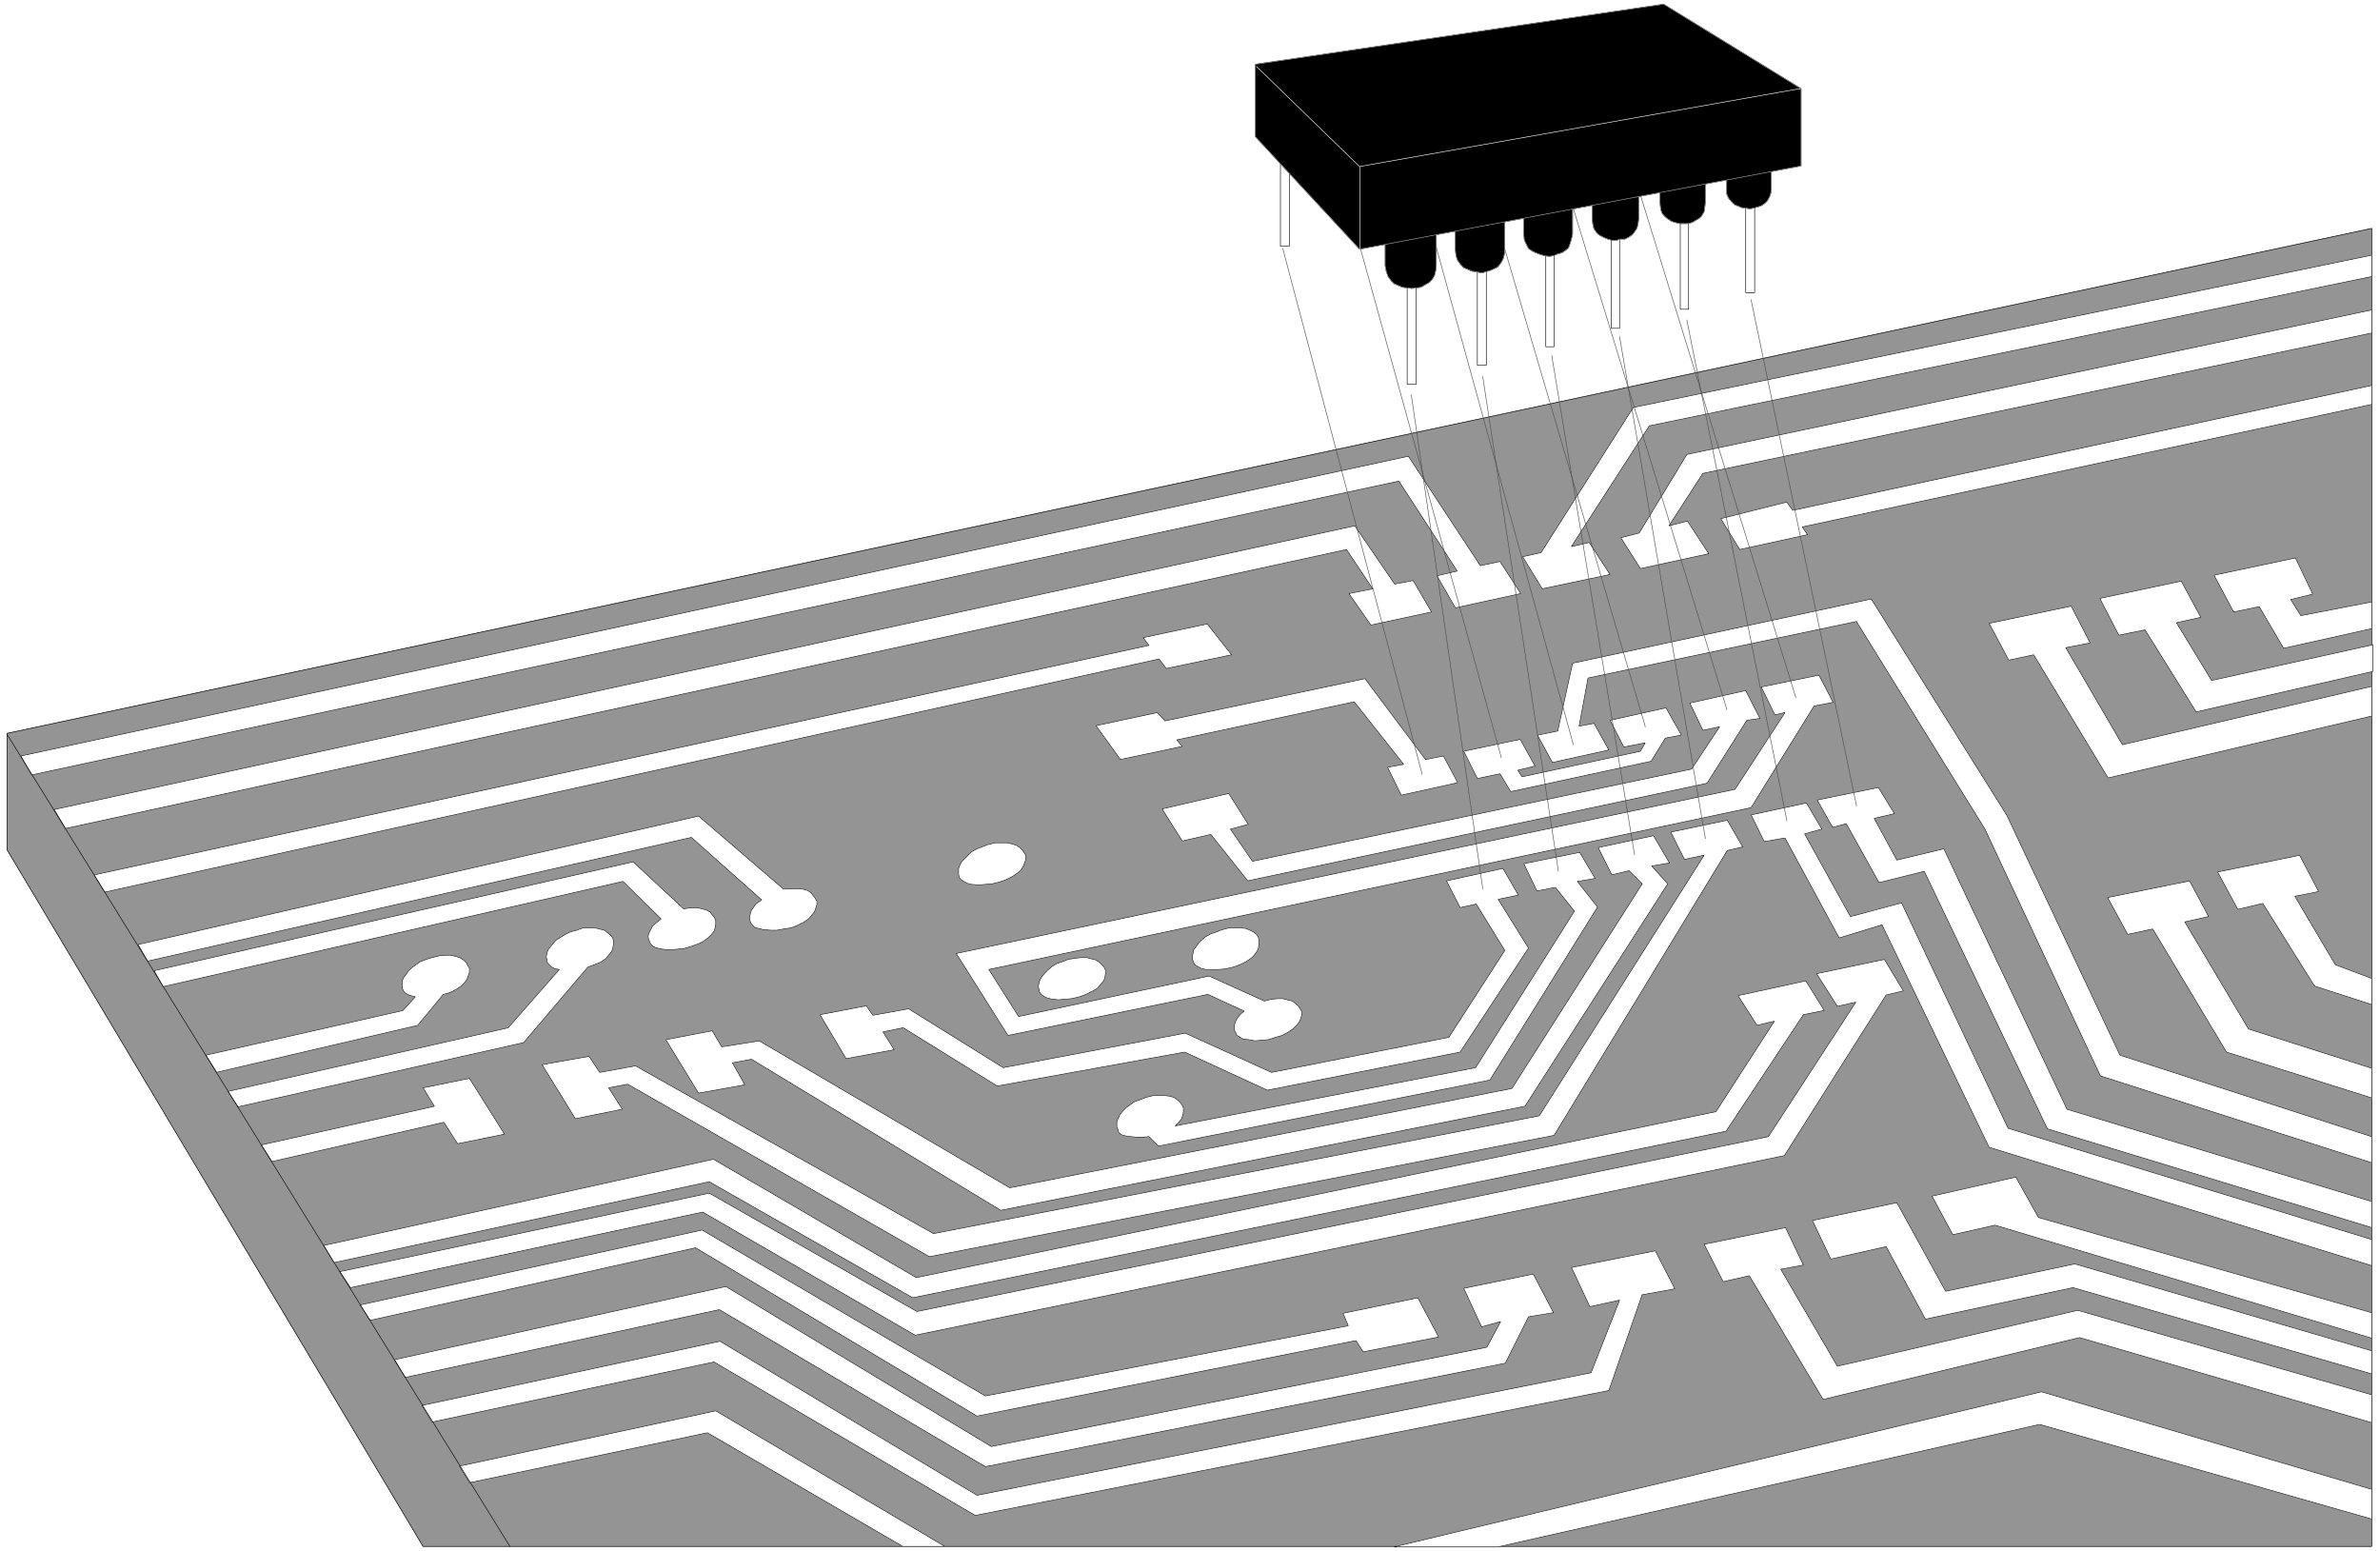 <svg width="3996.021" height="2604.063" viewBox="0 0 2997.016 1953.047" xmlns="http://www.w3.org/2000/svg"><rect x="0" y="0" width="2997.016" height="1953.047" fill="#333333" stroke="none"/><defs><clipPath id="a"><path d="M0 0h2997v1951.176H0Zm0 0"/></clipPath></defs><path style="fill:#fff;fill-opacity:1;fill-rule:nonzero;stroke:none" d="M0 1951.176h2997.016V-1.871H0Zm0 0" transform="translate(0 1.871)"/><g clip-path="url(#a)" transform="translate(0 1.871)"><path style="fill:#fff;fill-opacity:1;fill-rule:evenodd;stroke:#fff;stroke-width:.19;stroke-linecap:square;stroke-linejoin:bevel;stroke-miterlimit:10;stroke-opacity:1" d="M.19.5h766.12V500H.19Zm0 0" transform="matrix(3.91 0 0 -3.91 0 1953.13)"/></g><path style="fill:#949494;fill-opacity:1;fill-rule:evenodd;stroke:#949494;stroke-width:.19;stroke-linecap:square;stroke-linejoin:bevel;stroke-miterlimit:10;stroke-opacity:1" d="M2.3 263.85v-37.54L136.25 2.03h627.57v424.42Zm0 0" transform="matrix(3.91 0 0 -3.91 0 1955.001)"/><path style="fill:none;stroke:#000;stroke-width:.19;stroke-linecap:square;stroke-linejoin:bevel;stroke-miterlimit:10;stroke-opacity:1" d="M2.3 263.85v-37.54L136.25 2.03h627.57v424.42Zm0 0" transform="matrix(3.91 0 0 -3.91 0 1955.001)"/><path style="fill:#fff;fill-opacity:1;fill-rule:evenodd;stroke:#fff;stroke-width:.19;stroke-linecap:square;stroke-linejoin:bevel;stroke-miterlimit:10;stroke-opacity:1" d="m10.16 250.44 440.35 94.62 18.78-28.93-6.52-1.53 5.94-10.34 21.08 4.6-6.7 10.34-6.33-1.34-23.18 35.24L6.71 256.57Zm0 0" transform="matrix(3.91 0 0 -3.91 0 1955.001)"/><path style="fill:none;stroke:#000;stroke-width:.19;stroke-linecap:square;stroke-linejoin:bevel;stroke-miterlimit:10;stroke-opacity:1" d="m10.16 250.44 440.35 94.62 18.78-28.93-6.52-1.53 5.94-10.34 21.08 4.6-6.7 10.34-6.33-1.34-23.18 35.24L6.71 256.57Zm0 0" transform="matrix(3.91 0 0 -3.91 0 1955.001)"/><path style="fill:#fff;fill-opacity:1;fill-rule:evenodd;stroke:#fff;stroke-width:.19;stroke-linecap:square;stroke-linejoin:bevel;stroke-miterlimit:10;stroke-opacity:1" d="m21.08 233.2 412.57 89.83 8.43-12.64-7.67-1.53 7.09-10.15 19.55 4.21-5.94 10.15-5.94-1.15-12.84 18.77-418.89-91.36zm0 0" transform="matrix(3.91 0 0 -3.91 0 1955.001)"/><path style="fill:none;stroke:#000;stroke-width:.19;stroke-linecap:square;stroke-linejoin:bevel;stroke-miterlimit:10;stroke-opacity:1" d="m21.08 233.2 412.57 89.83 8.43-12.64-7.67-1.53 7.09-10.15 19.55 4.21-5.94 10.15-5.94-1.15-12.84 18.77-418.89-91.36zm0 0" transform="matrix(3.91 0 0 -3.91 0 1955.001)"/><path style="fill:#fff;fill-opacity:1;fill-rule:evenodd;stroke:#fff;stroke-width:.19;stroke-linecap:square;stroke-linejoin:bevel;stroke-miterlimit:10;stroke-opacity:1" d="m368.11 294.68 1.92-2.49-339.75-73.92 3.45-5.56 339.56 75.08 2.29-3.07 21.08 4.41-7.85 9.96zm0 0" transform="matrix(3.91 0 0 -3.91 0 1955.001)"/><path style="fill:none;stroke:#000;stroke-width:.19;stroke-linecap:square;stroke-linejoin:bevel;stroke-miterlimit:10;stroke-opacity:1" d="m368.11 294.68 1.92-2.49-339.75-73.92 3.45-5.56 339.56 75.08 2.29-3.07 21.08 4.41-7.85 9.96zm0 0" transform="matrix(3.91 0 0 -3.91 0 1955.001)"/><path style="fill:#fff;fill-opacity:1;fill-rule:evenodd;stroke:#fff;stroke-width:.19;stroke-linecap:square;stroke-linejoin:bevel;stroke-miterlimit:10;stroke-opacity:1" d="M763.82 417.84 526.01 368.8l-29.7-46.73-5.94-1.34 6.32-10.34 21.85 4.6-6.71 10.34-5.75-1.34 25.1 38.88 232.64 48.07zm0 0" transform="matrix(3.91 0 0 -3.91 0 1955.001)"/><path style="fill:none;stroke:#000;stroke-width:.19;stroke-linecap:square;stroke-linejoin:bevel;stroke-miterlimit:10;stroke-opacity:1" d="M763.82 417.84 526.01 368.8l-29.7-46.73-5.94-1.34 6.32-10.34 21.85 4.6-6.71 10.34-5.75-1.34 25.1 38.88 232.64 48.07zm0 0" transform="matrix(3.91 0 0 -3.91 0 1955.001)"/><path style="fill:#fff;fill-opacity:1;fill-rule:evenodd;stroke:#fff;stroke-width:.19;stroke-linecap:square;stroke-linejoin:bevel;stroke-miterlimit:10;stroke-opacity:1" d="m763.82 400.21-220.56-46.54-15.33-25.28-5.94-1.53 6.32-9.96 22.04 4.79-6.9 10.53-5.94-1.53 10.92 16.86 215.39 45.2zm0 0" transform="matrix(3.91 0 0 -3.91 0 1955.001)"/><path style="fill:none;stroke:#000;stroke-width:.19;stroke-linecap:square;stroke-linejoin:bevel;stroke-miterlimit:10;stroke-opacity:1" d="m763.82 400.21-220.56-46.54-15.33-25.28-5.94-1.53 6.32-9.96 22.04 4.79-6.9 10.53-5.94-1.53 10.92 16.86 215.39 45.2zm0 0" transform="matrix(3.91 0 0 -3.91 0 1955.001)"/><path style="fill:#fff;fill-opacity:1;fill-rule:evenodd;stroke:#fff;stroke-width:.19;stroke-linecap:square;stroke-linejoin:bevel;stroke-miterlimit:10;stroke-opacity:1" d="m554.18 332.99 6.13-9.96 21.85 4.79-1.73 2.49 183.39 39.45v6.13l-186.45-40.22-1.92 2.68zm0 0" transform="matrix(3.91 0 0 -3.91 0 1955.001)"/><path style="fill:none;stroke:#000;stroke-width:.19;stroke-linecap:square;stroke-linejoin:bevel;stroke-miterlimit:10;stroke-opacity:1" d="m554.18 332.99 6.13-9.96 21.85 4.79-1.73 2.49 183.39 39.45v6.13l-186.45-40.22-1.92 2.68zm0 0" transform="matrix(3.91 0 0 -3.91 0 1955.001)"/><path style="fill:#fff;fill-opacity:1;fill-rule:evenodd;stroke:#fff;stroke-width:.19;stroke-linecap:square;stroke-linejoin:bevel;stroke-miterlimit:10;stroke-opacity:1" d="m646.93 287.41 8.04 1.72 23.96-39.65 84.89 19.92v9.58l-80.29-18.77-18.21 31.22 7.86 1.53-6.13 11.87-26.45-5.55zm0 0" transform="matrix(3.91 0 0 -3.91 0 1955.001)"/><path style="fill:none;stroke:#000;stroke-width:.19;stroke-linecap:square;stroke-linejoin:bevel;stroke-miterlimit:10;stroke-opacity:1" d="m646.93 287.41 8.04 1.72 23.96-39.65 84.89 19.92v9.58l-80.29-18.77-18.21 31.22 7.86 1.53-6.13 11.87-26.45-5.55zm0 0" transform="matrix(3.91 0 0 -3.91 0 1955.001)"/><path style="fill:#fff;fill-opacity:1;fill-rule:evenodd;stroke:#fff;stroke-width:.19;stroke-linecap:square;stroke-linejoin:bevel;stroke-miterlimit:10;stroke-opacity:1" d="m682.38 295.45 8.43 1.72 16.48-26.43 56.91 13.03v8.62l-51.93-11.5-11.31 18.58 7.86 1.73-6.32 11.68-26.26-5.56zm0 0" transform="matrix(3.91 0 0 -3.91 0 1955.001)"/><path style="fill:none;stroke:#000;stroke-width:.19;stroke-linecap:square;stroke-linejoin:bevel;stroke-miterlimit:10;stroke-opacity:1" d="m682.38 295.45 8.43 1.72 16.48-26.43 56.91 13.03v8.62l-51.93-11.5-11.31 18.58 7.86 1.73-6.32 11.68-26.26-5.56zm0 0" transform="matrix(3.91 0 0 -3.91 0 1955.001)"/><path style="fill:#fff;fill-opacity:1;fill-rule:evenodd;stroke:#fff;stroke-width:.19;stroke-linecap:square;stroke-linejoin:bevel;stroke-miterlimit:10;stroke-opacity:1" d="m719.36 302.92 8.24 1.72 7.86-13.4 28.36 6.32v8.62l-22.81-4.41-3.25 5.17 7.09 1.73-5.56 11.68-26.25-5.56zm0 0" transform="matrix(3.91 0 0 -3.91 0 1955.001)"/><path style="fill:none;stroke:#000;stroke-width:.19;stroke-linecap:square;stroke-linejoin:bevel;stroke-miterlimit:10;stroke-opacity:1" d="m719.36 302.92 8.24 1.72 7.86-13.4 28.36 6.32v8.62l-22.81-4.41-3.25 5.17 7.09 1.73-5.56 11.68-26.25-5.56zm0 0" transform="matrix(3.91 0 0 -3.91 0 1955.001)"/><path style="fill:#fff;fill-opacity:1;fill-rule:evenodd;stroke:#fff;stroke-width:.19;stroke-linecap:square;stroke-linejoin:bevel;stroke-miterlimit:10;stroke-opacity:1" d="m360.83 255.42 19.93 4.21-1.73 2.11L436.14 274l15.9-20.11-5.17-.96 4.41-9 18.2 4.02-4.6 8.62-5.75-1.15-19.54 26.05-64.39-13.6-2.49 2.68-19.74-4.21zm0 0" transform="matrix(3.91 0 0 -3.91 0 1955.001)"/><path style="fill:none;stroke:#000;stroke-width:.19;stroke-linecap:square;stroke-linejoin:bevel;stroke-miterlimit:10;stroke-opacity:1" d="m360.83 255.42 19.93 4.21-1.73 2.11L436.14 274l15.9-20.11-5.17-.96 4.41-9 18.2 4.02-4.6 8.62-5.75-1.15-19.54 26.05-64.39-13.6-2.49 2.68-19.74-4.21zm0 0" transform="matrix(3.91 0 0 -3.91 0 1955.001)"/><path style="fill:#fff;fill-opacity:1;fill-rule:evenodd;stroke:#fff;stroke-width:.19;stroke-linecap:square;stroke-linejoin:bevel;stroke-miterlimit:10;stroke-opacity:1" d="m483.09 250.82 3.45-5.74 45.22 9.77 4.6 7.47 5.17.95-4.98 8.81-18.01-4.02 4.4-8.62 6.9 1.34-1.53-2.68-38.13-8.23-1.34 2.1 5.55 1.34-4.79 8.62-18.2-3.83 4.4-8.81zm0 0" transform="matrix(3.91 0 0 -3.91 0 1955.001)"/><path style="fill:none;stroke:#000;stroke-width:.19;stroke-linecap:square;stroke-linejoin:bevel;stroke-miterlimit:10;stroke-opacity:1" d="m483.09 250.82 3.45-5.74 45.22 9.77 4.6 7.47 5.17.95-4.98 8.81-18.01-4.02 4.4-8.62 6.9 1.34-1.53-2.68-38.13-8.23-1.34 2.1 5.55 1.34-4.79 8.62-18.2-3.83 4.4-8.81zm0 0" transform="matrix(3.91 0 0 -3.91 0 1955.001)"/><path style="fill:#fff;fill-opacity:1;fill-rule:evenodd;stroke:#fff;stroke-width:.19;stroke-linecap:square;stroke-linejoin:bevel;stroke-miterlimit:10;stroke-opacity:1" d="m518.15 258.49-4.79 8.61-4.79-.95 2.88 15.51 86.42 18.2 41.39-66.85 37.18-79.48 87.38-27.96v8.42l-81.06 26.24-36.41 77.19-43.69 69.71-96.2-20.68-4.79-21.84-6.51-1.34 4.79-8.81zm0 0" transform="matrix(3.91 0 0 -3.91 0 1955.001)"/><path style="fill:none;stroke:#000;stroke-width:.19;stroke-linecap:square;stroke-linejoin:bevel;stroke-miterlimit:10;stroke-opacity:1" d="m518.15 258.49-4.79 8.61-4.79-.95 2.88 15.51 86.42 18.2 41.39-66.85 37.18-79.48 87.38-27.96v8.42l-81.06 26.24-36.41 77.19-43.69 69.71-96.2-20.68-4.79-21.84-6.51-1.34 4.79-8.81zm0 0" transform="matrix(3.91 0 0 -3.91 0 1955.001)"/><path style="fill:#fff;fill-opacity:1;fill-rule:evenodd;stroke:#fff;stroke-width:.19;stroke-linecap:square;stroke-linejoin:bevel;stroke-miterlimit:10;stroke-opacity:1" d="m389.96 231.29-9.2-2.11-6.52 10.34 21.47 4.98 6.32-9.96-5.75-1.53 7.09-10.34 141.42 29.69 9.01 13.6-5.37-1.15-4.22 8.81 18.02 4.02 4.6-9-4.22-.58-12.84-20.3-147.93-31.41zm0 0" transform="matrix(3.91 0 0 -3.91 0 1955.001)"/><path style="fill:none;stroke:#000;stroke-width:.19;stroke-linecap:square;stroke-linejoin:bevel;stroke-miterlimit:10;stroke-opacity:1" d="m389.96 231.29-9.2-2.11-6.52 10.34 21.47 4.98 6.32-9.96-5.75-1.53 7.09-10.34 141.42 29.69 9.01 13.6-5.37-1.15-4.22 8.81 18.02 4.02 4.6-9-4.22-.58-12.84-20.3-147.93-31.41zm0 0" transform="matrix(3.91 0 0 -3.91 0 1955.001)"/><path style="fill:#fff;fill-opacity:1;fill-rule:evenodd;stroke:#fff;stroke-width:.19;stroke-linecap:square;stroke-linejoin:bevel;stroke-miterlimit:10;stroke-opacity:1" d="m321.93 215.97 2.11.76 1.91.96 1.73 1.15 1.15.96.76 1.34.39.96.38 1.14v1.35l-.57.95-.58.77-.76.77-1.15.76-1.35.38-1.53.39h-3.83l-2.49-.58-1.92-.76-1.53-.58-1.73-.96-1.15-1.14-1.15-1.15-.95-.96-.58-1.15-.38-.96v-1.91l.19-.96.57-.77.96-.57.96-.58 1.53-.38 2.3-.19 2.11.19 2.3.19zm0 0" transform="matrix(3.91 0 0 -3.91 0 1955.001)"/><path style="fill:none;stroke:#000;stroke-width:.19;stroke-linecap:square;stroke-linejoin:bevel;stroke-miterlimit:10;stroke-opacity:1" d="m321.93 215.97 2.11.76 1.91.96 1.73 1.15 1.15.96.76 1.34.39.96.38 1.14v1.35l-.57.95-.58.77-.76.77-1.15.76-1.35.38-1.53.39h-3.83l-2.49-.58-1.92-.76-1.53-.58-1.73-.96-1.15-1.14-1.15-1.15-.95-.96-.58-1.15-.38-.96v-1.91l.19-.96.57-.77.96-.57.96-.58 1.53-.38 2.3-.19 2.11.19 2.3.19zm0 0" transform="matrix(3.91 0 0 -3.91 0 1955.001)"/><path style="fill:#fff;fill-opacity:1;fill-rule:evenodd;stroke:#fff;stroke-width:.19;stroke-linecap:square;stroke-linejoin:bevel;stroke-miterlimit:10;stroke-opacity:1" d="m252.37 213.67-27.4 23.56-180.51-41.37 3.06-5.37 175.15 39.84 22.61-20.11-1.92-1.34-.76-1.15-.58-.76-.38-1.15-.19-1.15v-.96l.38-.96.58-.76.76-.77 1.15-.19 1.53-.39 2.3-.19h2.11l2.11.39 2.49.38 1.92.77 1.91.95 1.73 1.15.96 1.15.95 1.15.39 1.15.38 1.15v1.15l-.57.96-.58.76-.77.96-1.14.77-1.35.38-1.72.19h-1.73zm0 0" transform="matrix(3.91 0 0 -3.91 0 1955.001)"/><path style="fill:none;stroke:#000;stroke-width:.19;stroke-linecap:square;stroke-linejoin:bevel;stroke-miterlimit:10;stroke-opacity:1" d="m252.37 213.67-27.4 23.56-180.51-41.37 3.06-5.37 175.15 39.84 22.61-20.11-1.92-1.34-.76-1.15-.58-.76-.38-1.15-.19-1.15v-.96l.38-.96.58-.76.76-.77 1.15-.19 1.53-.39 2.3-.19h2.11l2.11.39 2.49.38 1.92.77 1.91.95 1.73 1.15.96 1.15.95 1.15.39 1.15.38 1.15v1.15l-.57.96-.58.76-.77.96-1.14.77-1.35.38-1.72.19h-1.73zm0 0" transform="matrix(3.91 0 0 -3.91 0 1955.001)"/><path style="fill:#fff;fill-opacity:1;fill-rule:evenodd;stroke:#fff;stroke-width:.19;stroke-linecap:square;stroke-linejoin:bevel;stroke-miterlimit:10;stroke-opacity:1" d="m212.9 204.09-1.92-1.53-.96-.96-.57-1.15-.39-.76-.38-1.15.19-.96.38-.96.39-.76.96-.77.95-.38 1.92-.39 2.11-.19 2.3.19 2.3.2 1.91.57 2.3.77 1.73.76 1.91 1.34.96.96.96 1.15.38 1.15.19 1.15v1.15l-.38.96-.76.95-.77.96-1.15.58-1.34.38-1.54.38h-1.91l-2.49-.38-16.29 15.13-154.26-35.05 2.88-5.17 148.12 33.9zm0 0" transform="matrix(3.91 0 0 -3.91 0 1955.001)"/><path style="fill:none;stroke:#000;stroke-width:.19;stroke-linecap:square;stroke-linejoin:bevel;stroke-miterlimit:10;stroke-opacity:1" d="m212.9 204.09-1.92-1.53-.96-.96-.57-1.15-.39-.76-.38-1.15.19-.96.38-.96.39-.76.96-.77.95-.38 1.92-.39 2.11-.19 2.3.19 2.3.2 1.91.57 2.3.77 1.73.76 1.91 1.34.96.96.96 1.15.38 1.15.19 1.15v1.15l-.38.96-.76.95-.77.96-1.15.58-1.34.38-1.54.38h-1.91l-2.49-.38-16.29 15.13-154.26-35.05 2.88-5.17 148.12 33.9zm0 0" transform="matrix(3.91 0 0 -3.91 0 1955.001)"/><path style="fill:#fff;fill-opacity:1;fill-rule:evenodd;stroke:#fff;stroke-width:.19;stroke-linecap:square;stroke-linejoin:bevel;stroke-miterlimit:10;stroke-opacity:1" d="m347.61 179 2.11.77 1.91.96 1.73.95 1.15 1.34.95 1.15.39.96.19 1.34v1.15l-.38.77-.77.95-.77.77-1.15.77-1.53.38-1.34.38h-1.92l-1.91-.19-2.3-.38-1.92-.77-1.72-.57-1.54-.96-1.34-1.15-.96-.96-.95-1.15-.58-.95-.38-1.15-.19-1.15.19-.77.19-.96.57-.76.77-.58 1.15-.57 1.53-.38 2.11-.2 2.3.2 2.11.19zm0 0" transform="matrix(3.91 0 0 -3.91 0 1955.001)"/><path style="fill:none;stroke:#000;stroke-width:.19;stroke-linecap:square;stroke-linejoin:bevel;stroke-miterlimit:10;stroke-opacity:1" d="m347.61 179 2.11.77 1.91.96 1.73.95 1.15 1.34.95 1.15.39.96.19 1.34v1.15l-.38.77-.77.95-.77.77-1.15.77-1.53.38-1.34.38h-1.92l-1.91-.19-2.3-.38-1.92-.77-1.72-.57-1.54-.96-1.34-1.15-.96-.96-.95-1.15-.58-.95-.38-1.15-.19-1.15.19-.77.19-.96.57-.76.77-.58 1.15-.57 1.53-.38 2.11-.2 2.3.2 2.11.19zm0 0" transform="matrix(3.91 0 0 -3.91 0 1955.001)"/><path style="fill:#fff;fill-opacity:1;fill-rule:evenodd;stroke:#fff;stroke-width:.19;stroke-linecap:square;stroke-linejoin:bevel;stroke-miterlimit:10;stroke-opacity:1" d="m69.75 154.68 64.77 15.13 8.24 9.96 2.11.57 1.91.96 1.73 1.15 1.15 1.15.77 1.15.38.96.38 1.14v1.35l-.57.95-.39.77-.95.96-1.15.76-1.35.39-1.53.38h-1.91l-1.92-.19-2.3-.58-1.92-.57-1.91-.77-1.34-.96-1.35-.95-1.15-1.15-.76-1.15-.77-.96-.38-.96v-2.1l.19-.77.57-.96.96-.57.96-.38 1.53-.39-4.02-4.4-63.43-14.37zm0 0" transform="matrix(3.91 0 0 -3.91 0 1955.001)"/><path style="fill:none;stroke:#000;stroke-width:.19;stroke-linecap:square;stroke-linejoin:bevel;stroke-miterlimit:10;stroke-opacity:1" d="m69.75 154.68 64.77 15.13 8.24 9.96 2.11.57 1.91.96 1.73 1.15 1.15 1.15.77 1.15.38.96.38 1.14v1.35l-.57.95-.39.77-.95.96-1.15.76-1.35.39-1.53.38h-1.91l-1.92-.19-2.3-.58-1.92-.57-1.91-.77-1.34-.96-1.35-.95-1.15-1.15-.76-1.15-.77-.96-.38-.96v-2.1l.19-.77.57-.96.96-.57.96-.38 1.53-.39-4.02-4.4-63.43-14.37zm0 0" transform="matrix(3.91 0 0 -3.91 0 1955.001)"/><path style="fill:#fff;fill-opacity:1;fill-rule:evenodd;stroke:#fff;stroke-width:.19;stroke-linecap:square;stroke-linejoin:bevel;stroke-miterlimit:10;stroke-opacity:1" d="m76.65 143.57 91.98 20.68 20.7 24.33 2.1.76 1.92.77 1.72 1.15.96 1.15.96 1.15.38 1.15.2 1.15v1.15l-.2.95-.76.96-.96.77-.96.76-1.53.39-1.54.38h-3.83l-2.11-.77-2.1-.57-1.54-.77-1.53-.96-1.53-.95-1.92-2.3-.57-.77-.39-1.15-.19-1.15.19-.76.19-1.15.58-.58.77-.76 1.15-.58 1.34-.19-16.48-18.77-90.26-20.49Zm0 0" transform="matrix(3.91 0 0 -3.91 0 1955.001)"/><path style="fill:none;stroke:#000;stroke-width:.19;stroke-linecap:square;stroke-linejoin:bevel;stroke-miterlimit:10;stroke-opacity:1" d="m76.65 143.57 91.98 20.68 20.7 24.33 2.1.76 1.92.77 1.72 1.15.96 1.15.96 1.15.38 1.15.2 1.15v1.15l-.2.95-.76.96-.96.77-.96.76-1.53.39-1.54.38h-3.83l-2.11-.77-2.1-.57-1.54-.77-1.53-.96-1.53-.95-1.92-2.3-.57-.77-.39-1.15-.19-1.15.19-.76.19-1.15.58-.58.77-.76 1.15-.58 1.34-.19-16.48-18.77-90.26-20.49Zm0 0" transform="matrix(3.91 0 0 -3.91 0 1955.001)"/><path style="fill:#fff;fill-opacity:1;fill-rule:evenodd;stroke:#fff;stroke-width:.19;stroke-linecap:square;stroke-linejoin:bevel;stroke-miterlimit:10;stroke-opacity:1" d="m87.57 125.95 55.38 12.64 4.41-6.89 15.14 3.06-11.31 18-14.94-3.06 3.64-5.94-55.77-12.45zm0 0" transform="matrix(3.91 0 0 -3.91 0 1955.001)"/><path style="fill:none;stroke:#000;stroke-width:.19;stroke-linecap:square;stroke-linejoin:bevel;stroke-miterlimit:10;stroke-opacity:1" d="m87.57 125.95 55.38 12.64 4.41-6.89 15.14 3.06-11.31 18-14.94-3.06 3.64-5.94-55.77-12.45zm0 0" transform="matrix(3.91 0 0 -3.91 0 1955.001)"/><path style="fill:#fff;fill-opacity:1;fill-rule:evenodd;stroke:#fff;stroke-width:.19;stroke-linecap:square;stroke-linejoin:bevel;stroke-miterlimit:10;stroke-opacity:1" d="m407.2 177.66 2.3.58 1.92.19h1.72l1.54-.39 1.53-.38.96-.76.96-.77.57-.96.58-.96v-.95l-.39-1.34-.38-.96-.96-1.15-1.15-1.15-1.72-1.15-1.73-.96-2.11-.57-2.3-.77-2.1-.19-2.3-.19-2.11.38-1.73.19-.95.58-.96.57-.38.77-.39.77-.19 1.14.19.96.39 1.15.57.96.96 1.15 1.15.96-11.69 5.36-64.39-13.22-16.67 26.43 250.84 52.86 16.09 24.71-3.25-.76-4.41 9 18.59 3.83 4.6-8.81-6.14-1.15-20.31-32.75-245.47-52.1 9.58-15.13 61.32 13.03zm0 0" transform="matrix(3.91 0 0 -3.91 0 1955.001)"/><path style="fill:none;stroke:#000;stroke-width:.19;stroke-linecap:square;stroke-linejoin:bevel;stroke-miterlimit:10;stroke-opacity:1" d="m407.2 177.66 2.3.58 1.92.19h1.72l1.54-.39 1.53-.38.96-.76.96-.77.57-.96.58-.96v-.95l-.39-1.34-.38-.96-.96-1.15-1.15-1.15-1.72-1.15-1.73-.96-2.11-.57-2.3-.77-2.1-.19-2.3-.19-2.11.38-1.73.19-.95.58-.96.57-.38.77-.39.77-.19 1.14.19.96.39 1.15.57.96.96 1.15 1.15.96-11.69 5.36-64.39-13.22-16.67 26.43 250.84 52.86 16.09 24.71-3.25-.76-4.41 9 18.59 3.83 4.6-8.81-6.14-1.15-20.31-32.75-245.47-52.1 9.58-15.13 61.32 13.03zm0 0" transform="matrix(3.91 0 0 -3.91 0 1955.001)"/><path style="fill:#fff;fill-opacity:1;fill-rule:evenodd;stroke:#fff;stroke-width:.19;stroke-linecap:square;stroke-linejoin:bevel;stroke-miterlimit:10;stroke-opacity:1" d="m397.24 188.58 2.11.76 1.91.96 1.73 1.15.96.96.95 1.34.39.96.19 1.34v1.15l-.19.95-.58.96-.96.77-1.15.57-1.34.58-1.72.19h-3.64l-2.3-.58-1.92-.76-1.72-.58-1.73-.95-1.34-1.15-.96-.96-.76-1.15-.77-.96-.19-1.15-.19-.95v-.96l.38-.96.38-.77.96-.57.96-.57 1.53-.39h4.41l2.11.19zm0 0" transform="matrix(3.91 0 0 -3.91 0 1955.001)"/><path style="fill:none;stroke:#000;stroke-width:.19;stroke-linecap:square;stroke-linejoin:bevel;stroke-miterlimit:10;stroke-opacity:1" d="m397.24 188.58 2.11.76 1.91.96 1.73 1.15.96.96.95 1.34.39.96.19 1.34v1.15l-.19.95-.58.96-.96.77-1.15.57-1.34.58-1.72.19h-3.64l-2.3-.58-1.92-.76-1.72-.58-1.73-.95-1.34-1.15-.96-.96-.76-1.15-.77-.96-.19-1.15-.19-.95v-.96l.38-.96.38-.77.96-.57.96-.57 1.53-.39h4.41l2.11.19zm0 0" transform="matrix(3.91 0 0 -3.91 0 1955.001)"/><path style="fill:#fff;fill-opacity:1;fill-rule:evenodd;stroke:#fff;stroke-width:.19;stroke-linecap:square;stroke-linejoin:bevel;stroke-miterlimit:10;stroke-opacity:1" d="m290.89 169.04 30.27-18.77 60.37 10.92 26.63-12.26 62.09 12.26 22.03 33.52-9.77 15.7 6.52 1.34-4.99 8.62-18.2-4.02 4.41-8.62 5.17 1.15 9.2-14.94-18.01-27.96-57.11-11.3-27.78 12.64-58.64-11.11-30.47 18.96-11.5-2.1-2.1 3.06-14.95-2.87 8.43-14.18 15.52 2.88-3.64 5.74zm0 0" transform="matrix(3.91 0 0 -3.91 0 1955.001)"/><path style="fill:none;stroke:#000;stroke-width:.19;stroke-linecap:square;stroke-linejoin:bevel;stroke-miterlimit:10;stroke-opacity:1" d="m290.89 169.04 30.27-18.77 60.37 10.92 26.63-12.26 62.09 12.26 22.03 33.52-9.77 15.7 6.52 1.34-4.99 8.62-18.2-4.02 4.41-8.62 5.17 1.15 9.2-14.94-18.01-27.96-57.11-11.3-27.78 12.64-58.64-11.11-30.47 18.96-11.5-2.1-2.1 3.06-14.95-2.87 8.43-14.18 15.52 2.88-3.64 5.74zm0 0" transform="matrix(3.91 0 0 -3.91 0 1955.001)"/><path style="fill:#fff;fill-opacity:1;fill-rule:evenodd;stroke:#fff;stroke-width:.19;stroke-linecap:square;stroke-linejoin:bevel;stroke-miterlimit:10;stroke-opacity:1" d="m378.46 137.44 1.15 1.15.96 1.15.38 1.15.19 1.15v1.15l-.38.95-.77.96-.57.58-1.34.95-1.35.39-1.53.19h-3.83l-2.3-.58-1.92-.76-1.72-.58-1.34-.95-1.34-.96-1.15-1.15-.96-1.15-.39-.96-.57-1.15v-1.91l.38-.77.19-.96.96-.76 1.34-.38 1.54-.2 2.11-.19h2.1l1.73.19 3.06-3.06 106.74 21.26 34.68 55.73-6.51 8.24 5.75.96-4.99 8.42-18.01-3.64 4.22-8.81 5.94 1.15 6.13-7.66-31.81-50.37zm0 0" transform="matrix(3.91 0 0 -3.91 0 1955.001)"/><path style="fill:none;stroke:#000;stroke-width:.19;stroke-linecap:square;stroke-linejoin:bevel;stroke-miterlimit:10;stroke-opacity:1" d="m378.46 137.44 1.15 1.15.96 1.15.38 1.15.19 1.15v1.15l-.38.95-.77.96-.57.58-1.34.95-1.35.39-1.53.19h-3.83l-2.3-.58-1.92-.76-1.72-.58-1.34-.95-1.34-.96-1.15-1.15-.96-1.15-.39-.96-.57-1.15v-1.91l.38-.77.19-.96.96-.76 1.34-.38 1.54-.2 2.11-.19h2.1l1.73.19 3.06-3.06 106.74 21.26 34.68 55.73-6.51 8.24 5.75.96-4.99 8.42-18.01-3.64 4.22-8.81 5.94 1.15 6.13-7.66-31.81-50.37zm0 0" transform="matrix(3.91 0 0 -3.91 0 1955.001)"/><path style="fill:#fff;fill-opacity:1;fill-rule:evenodd;stroke:#fff;stroke-width:.19;stroke-linecap:square;stroke-linejoin:bevel;stroke-miterlimit:10;stroke-opacity:1" d="m242.02 158.89 80.29-48.65 168.82 33.52 45.99 71.63-5.17 5.75 5.75.96-5.17 8.81-17.83-3.83 4.41-8.81 5.56 1.34 4.21-4.22-41.96-65.88-161.73-31.99-80.68 47.31-12.07-1.92-3.06 5.18-14.95-2.88 10.54-17.23 14.94 2.68-4.02 7.08zm0 0" transform="matrix(3.91 0 0 -3.91 0 1955.001)"/><path style="fill:none;stroke:#000;stroke-width:.19;stroke-linecap:square;stroke-linejoin:bevel;stroke-miterlimit:10;stroke-opacity:1" d="m242.02 158.89 80.29-48.65 168.82 33.52 45.99 71.63-5.17 5.75 5.75.96-5.17 8.81-17.83-3.83 4.41-8.81 5.56 1.34 4.21-4.22-41.96-65.88-161.73-31.99-80.68 47.31-12.07-1.92-3.06 5.18-14.95-2.88 10.54-17.23 14.94 2.68-4.02 7.08zm0 0" transform="matrix(3.91 0 0 -3.91 0 1955.001)"/><path style="fill:#fff;fill-opacity:1;fill-rule:evenodd;stroke:#fff;stroke-width:.19;stroke-linecap:square;stroke-linejoin:bevel;stroke-miterlimit:10;stroke-opacity:1" d="m202.16 150.85 97.16-55.54 201.2 39.07 55.77 91.74 4.98 1.15-4.98 8.62-18.21-3.83 4.41-8.82 6.32 1.35-53.08-83.89-195.07-37.93-96 54.02-11.5-2.11-3.45 5.17-15.14-2.68 10.73-17.43 15.14 3.06-4.41 6.9zm0 0" transform="matrix(3.91 0 0 -3.91 0 1955.001)"/><path style="fill:none;stroke:#000;stroke-width:.19;stroke-linecap:square;stroke-linejoin:bevel;stroke-miterlimit:10;stroke-opacity:1" d="m202.16 150.85 97.16-55.54 201.2 39.07 55.77 91.74 4.98 1.15-4.98 8.62-18.21-3.83 4.41-8.82 6.32 1.35-53.08-83.89-195.07-37.93-96 54.02-11.5-2.11-3.45 5.17-15.14-2.68 10.73-17.43 15.14 3.06-4.41 6.9zm0 0" transform="matrix(3.91 0 0 -3.91 0 1955.001)"/><path style="fill:#fff;fill-opacity:1;fill-rule:evenodd;stroke:#fff;stroke-width:.19;stroke-linecap:square;stroke-linejoin:bevel;stroke-miterlimit:10;stroke-opacity:1" d="m568.17 228.99 6.7 1.15 17.44-32.18 13.8 4.22 34.49-71.63 123.22-38.12v8.43l-117.09 35.82-34.3 72.58-16.48-4.4-14.75 26.62 5.56 1.53-4.99 8.43-17.82-3.83zm0 0" transform="matrix(3.91 0 0 -3.91 0 1955.001)"/><path style="fill:none;stroke:#000;stroke-width:.19;stroke-linecap:square;stroke-linejoin:bevel;stroke-miterlimit:10;stroke-opacity:1" d="m568.17 228.99 6.7 1.15 17.44-32.18 13.8 4.22 34.49-71.63 123.22-38.12v8.43l-117.09 35.82-34.3 72.58-16.48-4.4-14.75 26.62 5.56 1.53-4.99 8.43-17.82-3.83zm0 0" transform="matrix(3.91 0 0 -3.91 0 1955.001)"/><path style="fill:#fff;fill-opacity:1;fill-rule:evenodd;stroke:#fff;stroke-width:.19;stroke-linecap:square;stroke-linejoin:bevel;stroke-miterlimit:10;stroke-opacity:1" d="m590.2 233.59 4.41 1.15 10.54-18.96 14.57 3.63 39.66-82.93 104.44-31.79v8.43l-98.11 29.68-39.67 83.89-15.14-3.64-7.28 13.41 6.51 1.53-5.17 8.43-19.74-4.02zm0 0" transform="matrix(3.91 0 0 -3.91 0 1955.001)"/><path style="fill:none;stroke:#000;stroke-width:.19;stroke-linecap:square;stroke-linejoin:bevel;stroke-miterlimit:10;stroke-opacity:1" d="m590.2 233.59 4.41 1.15 10.54-18.96 14.57 3.63 39.66-82.93 104.44-31.79v8.43l-98.11 29.68-39.67 83.89-15.14-3.64-7.28 13.41 6.51 1.53-5.17 8.43-19.74-4.02zm0 0" transform="matrix(3.91 0 0 -3.91 0 1955.001)"/><path style="fill:#fff;fill-opacity:1;fill-rule:evenodd;stroke:#fff;stroke-width:.19;stroke-linecap:square;stroke-linejoin:bevel;stroke-miterlimit:10;stroke-opacity:1" d="m685.25 199.11 8.05 1.73 23.76-39.65 46.76-14.75v9.58l-39.67 12.64-20.5 34.47 7.66 1.73-6.13 11.49-26.44-5.36zm0 0" transform="matrix(3.91 0 0 -3.91 0 1955.001)"/><path style="fill:none;stroke:#000;stroke-width:.19;stroke-linecap:square;stroke-linejoin:bevel;stroke-miterlimit:10;stroke-opacity:1" d="m685.25 199.11 8.05 1.73 23.76-39.65 46.76-14.75v9.58l-39.67 12.64-20.5 34.47 7.66 1.73-6.13 11.49-26.44-5.36zm0 0" transform="matrix(3.91 0 0 -3.91 0 1955.001)"/><path style="fill:#fff;fill-opacity:1;fill-rule:evenodd;stroke:#fff;stroke-width:.19;stroke-linecap:square;stroke-linejoin:bevel;stroke-miterlimit:10;stroke-opacity:1" d="m720.7 207.16 8.05 1.91 16.67-26.62 18.4-5.94v8.43l-11.69 4.4-13.03 22.03 7.66 1.53-6.13 11.69-26.44-5.37zm0 0" transform="matrix(3.91 0 0 -3.91 0 1955.001)"/><path style="fill:none;stroke:#000;stroke-width:.19;stroke-linecap:square;stroke-linejoin:bevel;stroke-miterlimit:10;stroke-opacity:1" d="m720.7 207.16 8.05 1.91 16.67-26.62 18.4-5.94v8.43l-11.69 4.4-13.03 22.03 7.66 1.53-6.13 11.69-26.44-5.37zm0 0" transform="matrix(3.91 0 0 -3.91 0 1955.001)"/><path style="fill:#fff;fill-opacity:1;fill-rule:evenodd;stroke:#fff;stroke-width:.19;stroke-linecap:square;stroke-linejoin:bevel;stroke-miterlimit:10;stroke-opacity:1" d="m107.5 93.39 120.92 26.05 65.53-37.35 261.95 53.63 24.92 37.54 6.7 1.34-5.94 9.57-21.84-4.78 6.13-9.58 5.56 1.34-18.78-29.11L295.1 88.6l-65.34 38.12-125.52-27.78Zm0 0" transform="matrix(3.91 0 0 -3.91 0 1955.001)"/><path style="fill:none;stroke:#000;stroke-width:.19;stroke-linecap:square;stroke-linejoin:bevel;stroke-miterlimit:10;stroke-opacity:1" d="m107.5 93.39 120.92 26.05 65.53-37.35 261.95 53.63 24.92 37.54 6.7 1.34-5.94 9.57-21.84-4.78 6.13-9.58 5.56 1.34-18.78-29.11L295.1 88.6l-65.34 38.12-125.52-27.78Zm0 0" transform="matrix(3.91 0 0 -3.91 0 1955.001)"/><path style="fill:#fff;fill-opacity:1;fill-rule:evenodd;stroke:#fff;stroke-width:.19;stroke-linecap:square;stroke-linejoin:bevel;stroke-miterlimit:10;stroke-opacity:1" d="m112.87 85.35 113.44 24.32 68.41-39.65 279.96 57.84 32.77 51.72 5.56 1.34-6.13 10.15-21.85-4.6 6.71-10.53 5.94 1.34-28.17-43.29-274.22-56.3-66.87 38.11-119-25.28Zm0 0" transform="matrix(3.91 0 0 -3.91 0 1955.001)"/><path style="fill:none;stroke:#000;stroke-width:.19;stroke-linecap:square;stroke-linejoin:bevel;stroke-miterlimit:10;stroke-opacity:1" d="m112.87 85.35 113.44 24.32 68.41-39.65 279.96 57.84 32.77 51.72 5.56 1.34-6.13 10.15-21.85-4.6 6.71-10.53 5.94 1.34-28.17-43.29-274.22-56.3-66.87 38.11-119-25.28Zm0 0" transform="matrix(3.91 0 0 -3.91 0 1955.001)"/><path style="fill:#fff;fill-opacity:1;fill-rule:evenodd;stroke:#fff;stroke-width:.19;stroke-linecap:square;stroke-linejoin:bevel;stroke-miterlimit:10;stroke-opacity:1" d="m119.19 74.81 104.82 23.37 90.64-54.2L436.71 68.3l2.3-3.64 24.34 4.79-6.71 12.64-24.14-4.98 1.72-4.02-116.89-22.6-91.21 53.43-110.19-24.13Zm0 0" transform="matrix(3.91 0 0 -3.91 0 1955.001)"/><path style="fill:none;stroke:#000;stroke-width:.19;stroke-linecap:square;stroke-linejoin:bevel;stroke-miterlimit:10;stroke-opacity:1" d="m119.19 74.81 104.82 23.37 90.64-54.2L436.71 68.3l2.3-3.64 24.34 4.79-6.71 12.64-24.14-4.98 1.72-4.02-116.89-22.6-91.21 53.43-110.19-24.13Zm0 0" transform="matrix(3.91 0 0 -3.91 0 1955.001)"/><path style="fill:#fff;fill-opacity:1;fill-rule:evenodd;stroke:#fff;stroke-width:.19;stroke-linecap:square;stroke-linejoin:bevel;stroke-miterlimit:10;stroke-opacity:1" d="m130.5 56.43 101.17 21.83 85.66-50.56 167.48 33.32 7.47 14.94 8.05 1.34-6.51 12.45-22.42-4.6 5.75-12.44 6.13 1.72-4.41-8.24-159.62-31.98-85.47 51.52-106.73-23.56zm0 0" transform="matrix(3.91 0 0 -3.91 0 1955.001)"/><path style="fill:none;stroke:#000;stroke-width:.19;stroke-linecap:square;stroke-linejoin:bevel;stroke-miterlimit:10;stroke-opacity:1" d="m130.5 56.43 101.17 21.83 85.66-50.56 167.48 33.32 7.47 14.94 8.05 1.34-6.51 12.45-22.42-4.6 5.75-12.44 6.13 1.72-4.41-8.24-159.62-31.98-85.47 51.52-106.73-23.56zm0 0" transform="matrix(3.91 0 0 -3.91 0 1955.001)"/><path style="fill:#fff;fill-opacity:1;fill-rule:evenodd;stroke:#fff;stroke-width:.19;stroke-linecap:square;stroke-linejoin:bevel;stroke-miterlimit:10;stroke-opacity:1" d="m139.12 42.06 90.83 19.35 84.12-49.42 204.08 40.22 10.73 30.84 10.54 1.91-6.32 12.26-27.02-5.36 5.94-12.64 9.58 2.1-9.19-23.36L314.65 18.5l-82.78 49.61-96.01-20.69Zm0 0" transform="matrix(3.91 0 0 -3.91 0 1955.001)"/><path style="fill:none;stroke:#000;stroke-width:.19;stroke-linecap:square;stroke-linejoin:bevel;stroke-miterlimit:10;stroke-opacity:1" d="m139.12 42.06 90.83 19.35 84.12-49.42 204.08 40.22 10.73 30.84 10.54 1.91-6.32 12.26-27.02-5.36 5.94-12.64 9.58 2.1-9.19-23.36L314.65 18.5l-82.78 49.61-96.01-20.69Zm0 0" transform="matrix(3.91 0 0 -3.91 0 1955.001)"/><path style="fill:#fff;fill-opacity:1;fill-rule:evenodd;stroke:#fff;stroke-width:.19;stroke-linecap:square;stroke-linejoin:bevel;stroke-miterlimit:10;stroke-opacity:1" d="m151.19 22.53 76.65 16.08L290.7 2.03h13.6L230.52 45.7l-82.59-17.81Zm0 0" transform="matrix(3.91 0 0 -3.91 0 1955.001)"/><path style="fill:none;stroke:#000;stroke-width:.19;stroke-linecap:square;stroke-linejoin:bevel;stroke-miterlimit:10;stroke-opacity:1" d="m151.19 22.53 76.65 16.08L290.7 2.03h13.6L230.52 45.7l-82.59-17.81Zm0 0" transform="matrix(3.91 0 0 -3.91 0 1955.001)"/><path style="fill:#fff;fill-opacity:1;fill-rule:evenodd;stroke:#fff;stroke-width:.19;stroke-linecap:square;stroke-linejoin:bevel;stroke-miterlimit:10;stroke-opacity:1" d="M482.32 1.84 656.89 41.3l106.93-30.46v9.58L657.47 51.83 448.79 1.84Zm0 0" transform="matrix(3.91 0 0 -3.91 0 1955.001)"/><path style="fill:none;stroke:#000;stroke-width:.19;stroke-linecap:square;stroke-linejoin:bevel;stroke-miterlimit:10;stroke-opacity:1" d="M482.32 1.84 656.89 41.3l106.93-30.46v9.58L657.47 51.83 448.79 1.84Zm0 0" transform="matrix(3.91 0 0 -3.91 0 1955.001)"/><path style="fill:#fff;fill-opacity:1;fill-rule:evenodd;stroke:#fff;stroke-width:.19;stroke-linecap:square;stroke-linejoin:bevel;stroke-miterlimit:10;stroke-opacity:1" d="m554.95 87.26 8.43 1.92 23.76-39.84 82.59 19.92 94.09-27.39v9l-94.67 27.2-77.41-18.01-18.21 31.22 7.29 1.34-5.75 12.07-26.26-5.36zm0 0" transform="matrix(3.91 0 0 -3.91 0 1955.001)"/><path style="fill:none;stroke:#000;stroke-width:.19;stroke-linecap:square;stroke-linejoin:bevel;stroke-miterlimit:10;stroke-opacity:1" d="m554.95 87.26 8.43 1.92 23.76-39.84 82.59 19.92 94.09-27.39v9l-94.67 27.2-77.41-18.01-18.21 31.22 7.29 1.34-5.75 12.07-26.26-5.36zm0 0" transform="matrix(3.91 0 0 -3.91 0 1955.001)"/><path style="fill:#fff;fill-opacity:1;fill-rule:evenodd;stroke:#fff;stroke-width:.19;stroke-linecap:square;stroke-linejoin:bevel;stroke-miterlimit:10;stroke-opacity:1" d="M763.82 57.57v7.47L668.2 93.01l-41.59-8.81-15.71 28.53-27.21-5.74 5.94-12.45 17.82 4.02L620.1 75.2l47.52 10.15zm0 0" transform="matrix(3.91 0 0 -3.91 0 1955.001)"/><path style="fill:none;stroke:#000;stroke-width:.19;stroke-linecap:square;stroke-linejoin:bevel;stroke-miterlimit:10;stroke-opacity:1" d="M763.82 57.57v7.47L668.2 93.01l-41.59-8.81-15.71 28.53-27.21-5.74 5.94-12.45 17.82 4.02L620.1 75.2l47.52 10.15zm0 0" transform="matrix(3.91 0 0 -3.91 0 1955.001)"/><path style="fill:#fff;fill-opacity:1;fill-rule:evenodd;stroke:#fff;stroke-width:.19;stroke-linecap:square;stroke-linejoin:bevel;stroke-miterlimit:10;stroke-opacity:1" d="M763.82 69.07v8.23l-107.31 30.65-7.28 13.02-27.02-6.13 6.7-12.45 13.61 3.07zm0 0" transform="matrix(3.91 0 0 -3.91 0 1955.001)"/><path style="fill:none;stroke:#000;stroke-width:.19;stroke-linecap:square;stroke-linejoin:bevel;stroke-miterlimit:10;stroke-opacity:1" d="M763.82 69.07v8.23l-107.31 30.65-7.28 13.02-27.02-6.13 6.7-12.45 13.61 3.07zm0 0" transform="matrix(3.91 0 0 -3.91 0 1955.001)"/><path style="fill:#fff;fill-opacity:1;fill-rule:evenodd;stroke:#fff;stroke-width:.19;stroke-linecap:square;stroke-linejoin:bevel;stroke-miterlimit:10;stroke-opacity:1" d="M412.38 455.57h2.87v-34.86h-2.87zm0 0" transform="matrix(3.91 0 0 -3.91 0 1955.001)"/><path style="fill:none;stroke:#000;stroke-width:.19;stroke-linecap:square;stroke-linejoin:bevel;stroke-miterlimit:10;stroke-opacity:1" d="M412.38 455.57h2.87v-34.86h-2.87zm0 0" transform="matrix(3.91 0 0 -3.91 0 1955.001)"/><path style="fill:none;stroke:#4c4c4c;stroke-width:.19;stroke-linecap:square;stroke-linejoin:bevel;stroke-miterlimit:10;stroke-opacity:1" d="m413.14 419.94 44.84-169.12v-.19M437.1 423.77l46.37-167.58V256m-23.95 175.43 47.14-171.03v-.19m-27.6 178.5 50.78-172.56v-.19m-26.63 178.31L556.1 271.7v-.19m-31.62 178.12 53.84-174.1v-.19m-14.37 128.13 33.92-162.8v-.19" transform="matrix(3.91 0 0 -3.91 0 1955.001)"/><path style="fill:none;stroke:#4c4c4c;stroke-width:.19;stroke-linecap:square;stroke-linejoin:bevel;stroke-miterlimit:10;stroke-opacity:1" d="m543.26 396.96 32.19-161.07v-.2M521.6 391.6l27.6-161.46v-.19m-49.44 155.52 26.63-160.5v-.19m-48.86 153.98 24.34-159.15v-.2m-47.34 153.42 23-158.97v-.19" transform="matrix(3.91 0 0 -3.91 0 1955.001)"/><path style="fill:#fff;fill-opacity:1;fill-rule:evenodd;stroke:#fff;stroke-width:.19;stroke-linecap:square;stroke-linejoin:bevel;stroke-miterlimit:10;stroke-opacity:1" d="M453.19 411.13h2.88v-34.86h-2.88zm0 0" transform="matrix(3.91 0 0 -3.91 0 1955.001)"/><path style="fill:none;stroke:#000;stroke-width:.19;stroke-linecap:square;stroke-linejoin:bevel;stroke-miterlimit:10;stroke-opacity:1" d="M453.19 411.13h2.88v-34.86h-2.88zm0 0" transform="matrix(3.91 0 0 -3.91 0 1955.001)"/><path style="fill:#fff;fill-opacity:1;fill-rule:evenodd;stroke:#fff;stroke-width:.19;stroke-linecap:square;stroke-linejoin:bevel;stroke-miterlimit:10;stroke-opacity:1" d="M475.8 417.07h2.88V382.4h-2.88zm0 0" transform="matrix(3.91 0 0 -3.91 0 1955.001)"/><path style="fill:none;stroke:#000;stroke-width:.19;stroke-linecap:square;stroke-linejoin:bevel;stroke-miterlimit:10;stroke-opacity:1" d="M475.8 417.07h2.88V382.4h-2.88zm0 0" transform="matrix(3.91 0 0 -3.91 0 1955.001)"/><path style="fill:#fff;fill-opacity:1;fill-rule:evenodd;stroke:#fff;stroke-width:.19;stroke-linecap:square;stroke-linejoin:bevel;stroke-miterlimit:10;stroke-opacity:1" d="M497.84 423.01h2.68v-34.67h-2.68zm0 0" transform="matrix(3.91 0 0 -3.91 0 1955.001)"/><path style="fill:none;stroke:#000;stroke-width:.19;stroke-linecap:square;stroke-linejoin:bevel;stroke-miterlimit:10;stroke-opacity:1" d="M497.84 423.01h2.68v-34.67h-2.68zm0 0" transform="matrix(3.91 0 0 -3.91 0 1955.001)"/><path style="fill:#fff;fill-opacity:1;fill-rule:evenodd;stroke:#fff;stroke-width:.19;stroke-linecap:square;stroke-linejoin:bevel;stroke-miterlimit:10;stroke-opacity:1" d="M518.92 428.94h2.68v-34.66h-2.68zm0 0" transform="matrix(3.91 0 0 -3.91 0 1955.001)"/><path style="fill:none;stroke:#000;stroke-width:.19;stroke-linecap:square;stroke-linejoin:bevel;stroke-miterlimit:10;stroke-opacity:1" d="M518.92 428.94h2.68v-34.66h-2.68zm0 0" transform="matrix(3.91 0 0 -3.91 0 1955.001)"/><path style="fill:#fff;fill-opacity:1;fill-rule:evenodd;stroke:#fff;stroke-width:.19;stroke-linecap:square;stroke-linejoin:bevel;stroke-miterlimit:10;stroke-opacity:1" d="M541.15 435.07h2.68v-34.66h-2.68zm0 0" transform="matrix(3.91 0 0 -3.91 0 1955.001)"/><path style="fill:none;stroke:#000;stroke-width:.19;stroke-linecap:square;stroke-linejoin:bevel;stroke-miterlimit:10;stroke-opacity:1" d="M541.15 435.07h2.68v-34.66h-2.68zm0 0" transform="matrix(3.91 0 0 -3.91 0 1955.001)"/><path style="fill:#fff;fill-opacity:1;fill-rule:evenodd;stroke:#fff;stroke-width:.19;stroke-linecap:square;stroke-linejoin:bevel;stroke-miterlimit:10;stroke-opacity:1" d="M562.23 440.44h2.87v-34.67h-2.87zm0 0" transform="matrix(3.91 0 0 -3.91 0 1955.001)"/><path style="fill:none;stroke:#000;stroke-width:.19;stroke-linecap:square;stroke-linejoin:bevel;stroke-miterlimit:10;stroke-opacity:1" d="M562.23 440.44h2.87v-34.67h-2.87zm0 0" transform="matrix(3.91 0 0 -3.91 0 1955.001)"/><path style="fill:#000;fill-opacity:1;fill-rule:evenodd;stroke:#000;stroke-width:.19;stroke-linecap:square;stroke-linejoin:bevel;stroke-miterlimit:10;stroke-opacity:1" d="M556.1 439.29v-1.73l.57-1.34.96-1.15.96-.95.95-.39 1.35-.57 1.34-.19 1.34-.2 1.15.2 1.34.38 1.15.38 1.15.77.77.76.76 1.34.39 1.15.19 1.54v11.49H556.1zm0 0" transform="matrix(3.91 0 0 -3.91 0 1955.001)"/><path style="fill:none;stroke:#a8a8a8;stroke-width:.19;stroke-linecap:square;stroke-linejoin:bevel;stroke-miterlimit:10;stroke-opacity:1" d="M556.1 439.29v-1.73l.57-1.34.96-1.15.96-.95.95-.39 1.35-.57 1.34-.19 1.34-.2 1.15.2 1.34.38 1.15.38 1.15.77.77.76.76 1.34.39 1.15.19 1.54v11.49H556.1zm0 0" transform="matrix(3.91 0 0 -3.91 0 1955.001)"/><path style="fill:#000;fill-opacity:1;fill-rule:evenodd;stroke:#000;stroke-width:.19;stroke-linecap:square;stroke-linejoin:bevel;stroke-miterlimit:10;stroke-opacity:1" d="m490.75 424.54.19-1.92.58-1.15.76-1.53 1.15-.76 1.15-.58 1.54-.57 1.34-.39 1.53-.19 1.34.19 1.34.58 1.35.38 1.15.77.95.76.58 1.54.38 1.34.38 1.53v11.87h-15.71zm0 0" transform="matrix(3.91 0 0 -3.91 0 1955.001)"/><path style="fill:none;stroke:#a8a8a8;stroke-width:.19;stroke-linecap:square;stroke-linejoin:bevel;stroke-miterlimit:10;stroke-opacity:1" d="m490.75 424.54.19-1.92.58-1.15.76-1.53 1.15-.76 1.15-.58 1.54-.57 1.34-.39 1.53-.19 1.34.19 1.34.58 1.35.38 1.15.77.95.76.58 1.54.38 1.34.38 1.53v11.87h-15.71zm0 0" transform="matrix(3.91 0 0 -3.91 0 1955.001)"/><path style="fill:#000;fill-opacity:1;fill-rule:evenodd;stroke:#000;stroke-width:.19;stroke-linecap:square;stroke-linejoin:bevel;stroke-miterlimit:10;stroke-opacity:1" d="m512.79 429.52.19-1.73.38-1.53.96-1.34.96-.76 1.15-.58 1.34-.57 1.34-.39h1.54l1.14.39h1.54l1.15.57 1.15.77.76.95.77 1.15.38 1.34.2 1.73v12.06h-14.95zm0 0" transform="matrix(3.91 0 0 -3.91 0 1955.001)"/><path style="fill:none;stroke:#a8a8a8;stroke-width:.19;stroke-linecap:square;stroke-linejoin:bevel;stroke-miterlimit:10;stroke-opacity:1" d="m512.79 429.52.19-1.73.38-1.53.96-1.34.96-.76 1.15-.58 1.34-.57 1.34-.39h1.54l1.14.39h1.54l1.15.57 1.15.77.76.95.77 1.15.38 1.34.2 1.73v12.06h-14.95zm0 0" transform="matrix(3.91 0 0 -3.91 0 1955.001)"/><path style="fill:#000;fill-opacity:1;fill-rule:evenodd;stroke:#000;stroke-width:.19;stroke-linecap:square;stroke-linejoin:bevel;stroke-miterlimit:10;stroke-opacity:1" d="m534.63 434.69.2-1.92.38-1.34.96-1.15.95-.76 1.15-.77 1.15-.38 1.54-.38h2.68l1.34.38.96.57 1.34.77.77.77.76 1.34.2 1.15.19 1.72v11.49h-14.57zm0 0" transform="matrix(3.91 0 0 -3.91 0 1955.001)"/><path style="fill:none;stroke:#a8a8a8;stroke-width:.19;stroke-linecap:square;stroke-linejoin:bevel;stroke-miterlimit:10;stroke-opacity:1" d="m534.63 434.69.2-1.92.38-1.34.96-1.15.95-.76 1.15-.77 1.15-.38 1.54-.38h2.68l1.34.38.96.57 1.34.77.77.77.76 1.34.2 1.15.19 1.72v11.49h-14.57zm0 0" transform="matrix(3.91 0 0 -3.91 0 1955.001)"/><path style="fill:#000;fill-opacity:1;fill-rule:evenodd;stroke:#000;stroke-width:.19;stroke-linecap:square;stroke-linejoin:bevel;stroke-miterlimit:10;stroke-opacity:1" d="m468.71 419.56.2-1.92.57-1.53.96-1.34.96-.96 1.34-.57 1.34-.58 1.53-.19 1.54-.38 1.34.38 1.34.39 1.34.57 1.15.57.96 1.15.76 1.34.39 1.35.19 1.72v11.87h-15.91zm0 0" transform="matrix(3.91 0 0 -3.91 0 1955.001)"/><path style="fill:none;stroke:#a8a8a8;stroke-width:.19;stroke-linecap:square;stroke-linejoin:bevel;stroke-miterlimit:10;stroke-opacity:1" d="m468.71 419.56.2-1.92.57-1.53.96-1.34.96-.96 1.34-.57 1.34-.58 1.53-.19 1.54-.38 1.34.38 1.34.39 1.34.57 1.15.57.96 1.15.76 1.34.39 1.35.19 1.72v11.87h-15.91zm0 0" transform="matrix(3.91 0 0 -3.91 0 1955.001)"/><path style="fill:#000;fill-opacity:1;fill-rule:evenodd;stroke:#000;stroke-width:.19;stroke-linecap:square;stroke-linejoin:bevel;stroke-miterlimit:10;stroke-opacity:1" d="m446.1 414.39.39-1.92.57-1.53.96-1.34.96-.96 1.34-.57 1.34-.58 1.53-.19 1.54-.19 1.34.19 1.53.19 1.34.77 1.34.77.96.95.77 1.34.38 1.54.19 1.53v12.45H446.1zm0 0" transform="matrix(3.91 0 0 -3.91 0 1955.001)"/><path style="fill:none;stroke:#a8a8a8;stroke-width:.19;stroke-linecap:square;stroke-linejoin:bevel;stroke-miterlimit:10;stroke-opacity:1" d="m446.1 414.39.39-1.92.57-1.53.96-1.34.96-.96 1.34-.57 1.34-.58 1.53-.19 1.54-.19 1.34.19 1.53.19 1.34.77 1.34.77.96.95.77 1.34.38 1.54.19 1.53v12.45H446.1zm0 0" transform="matrix(3.91 0 0 -3.91 0 1955.001)"/><path style="fill:#000;fill-opacity:1;fill-rule:evenodd;stroke:#000;stroke-width:.19;stroke-linecap:square;stroke-linejoin:bevel;stroke-miterlimit:10;stroke-opacity:1" d="m535.78 498.66 44.27-27.2v-24.9l-142.19-26.81-33.53 36.2v23.37zm0 0" transform="matrix(3.91 0 0 -3.91 0 1955.001)"/><path style="fill:none;stroke:#a8a8a8;stroke-width:.19;stroke-linecap:square;stroke-linejoin:bevel;stroke-miterlimit:10;stroke-opacity:1" d="m535.78 498.66 44.27-27.2v-24.9l-142.19-26.81-33.53 36.2v23.37zm0 0" transform="matrix(3.91 0 0 -3.91 0 1955.001)"/><path style="fill:none;stroke:#fff;stroke-width:.19;stroke-linecap:square;stroke-linejoin:bevel;stroke-miterlimit:10;stroke-opacity:1" d="m404.71 478.55 33.15-32.18 141.81 25.09v-.19m-141.62-51.33v26.43-.19" transform="matrix(3.91 0 0 -3.91 0 1955.001)"/><path style="fill:none;stroke:#000;stroke-width:.19;stroke-linecap:square;stroke-linejoin:bevel;stroke-miterlimit:10;stroke-opacity:1" d="M164.22 2.03 2.3 263.47v-.2" transform="matrix(3.91 0 0 -3.91 0 1955.001)"/></svg>
